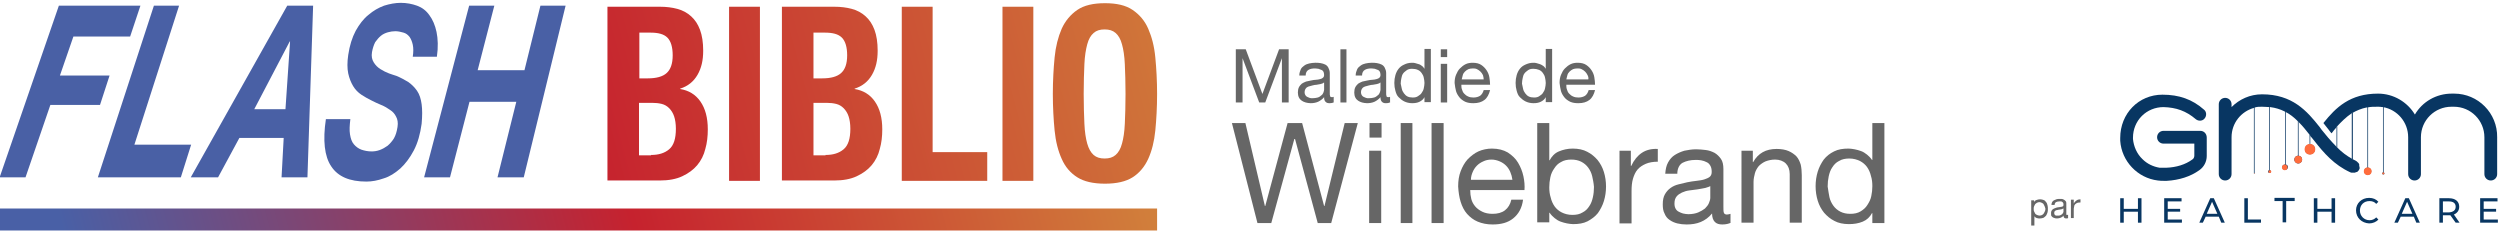 <?xml version="1.0" encoding="utf-8"?>
<!-- Generator: Adobe Illustrator 27.6.1, SVG Export Plug-In . SVG Version: 6.00 Build 0)  -->
<svg version="1.1" id="Calque_1" xmlns="http://www.w3.org/2000/svg" xmlns:xlink="http://www.w3.org/1999/xlink" x="0px" y="0px"
	 viewBox="0 0 705 66" style="enable-background:new 0 0 705 66;" xml:space="preserve">
<style type="text/css">
	.st0{fill:#4960A5;}
	.st1{fill:url(#SVGID_1_);}
	.st2{fill:url(#SVGID_00000112604653736291690460000013699450728581107125_);}
	.st3{fill:url(#SVGID_00000029016716356553643170000002484206801920700545_);}
	.st4{fill:url(#SVGID_00000055683541714000704520000002703223876368375447_);}
	.st5{fill:url(#SVGID_00000095303031434902467440000009671081122372320651_);}
	.st6{fill:url(#SVGID_00000123431258473524939330000004039028130264881302_);}
	.st7{fill:url(#SVGID_00000047025495611533330250000006150476299534608557_);}
	.st8{fill:#083662;}
	.st9{fill:none;}
	.st10{fill:#FF6C3C;}
	.st11{enable-background:new    ;}
	.st12{fill:#666666;}
</style>
<g>
	<path class="st0" d="M39.6,1.6l-2.9,8.7h-16l-3.8,11h14l-2.7,8.3h-14L7.2,50h-7.3L16.6,1.6H39.6z"/>
	<path class="st0" d="M50.5,1.6L37.9,40.8h16L51,50H27.6L43.4,1.6L50.5,1.6L50.5,1.6z"/>
	<path class="st0" d="M88.3,1.6L86.7,50h-7.3L80,38.9H67.5l-6,11.1h-7.7L81,1.6H88.3z M80.5,30.8l1.3-19.1h-0.1l-10,19.1H80.5z"/>
	<path class="st0" d="M98.7,37.9c0.2,1.2,0.5,2.1,1.1,2.8s1.3,1.2,2.1,1.5c0.9,0.3,1.8,0.5,2.9,0.5c0.7,0,1.5-0.1,2.3-0.4
		s1.5-0.7,2.2-1.2c0.7-0.6,1.3-1.3,1.8-2.1c0.5-0.9,0.8-1.9,1-3.2c0.2-1.2,0-2.2-0.4-2.9c-0.4-0.8-0.9-1.4-1.7-1.9
		c-0.7-0.5-1.5-1-2.5-1.4c-0.9-0.4-1.9-0.8-2.8-1.3c-1-0.5-1.9-1-2.8-1.6s-1.7-1.4-2.3-2.4c-0.6-1-1.1-2.2-1.4-3.6s-0.3-3.2,0-5.2
		c0.4-2.7,1.1-4.9,2.1-6.8c1-1.8,2.2-3.4,3.6-4.5c1.4-1.2,2.8-2,4.4-2.6c1.6-0.5,3.2-0.8,4.7-0.8c1.7,0,3.2,0.3,4.6,0.8
		s2.6,1.4,3.5,2.7c0.9,1.2,1.6,2.8,2,4.7s0.5,4.3,0.1,7h-6.8c0.2-1.3,0.2-2.5,0-3.4s-0.5-1.6-0.9-2.2c-0.5-0.6-1-1-1.7-1.2
		s-1.5-0.4-2.3-0.4c-0.7,0-1.4,0.1-2.1,0.3s-1.4,0.5-2,1s-1.1,1.1-1.6,1.8c-0.4,0.8-0.7,1.7-0.9,2.8c-0.2,1.2,0,2.1,0.5,2.9
		s1.1,1.4,1.9,1.9s1.6,0.9,2.4,1.2c0.8,0.3,1.5,0.5,2.1,0.7c1.2,0.5,2.3,1.1,3.3,1.7c1,0.7,1.8,1.5,2.5,2.5s1.1,2.3,1.3,3.8
		c0.2,1.5,0.2,3.3,0,5.5c-0.4,2.9-1.1,5.4-2.2,7.5s-2.4,3.8-3.8,5.1c-1.5,1.3-3,2.3-4.7,2.8c-1.7,0.6-3.3,0.9-4.9,0.9
		c-4.7,0-8-1.4-9.9-4.3c-1.9-2.8-2.4-7.3-1.5-13.3h6.9C98.6,35.3,98.5,36.7,98.7,37.9z"/>
	<path class="st0" d="M139.4,1.6l-4.7,18.2h13.2l4.5-18.2h7.1L147.7,50h-7.4l5.3-21.3h-13.2L126.9,50h-7.3l12.7-48.4H139.4z"/>
</g>
<g>
	
		<linearGradient id="SVGID_1_" gradientUnits="userSpaceOnUse" x1="163.747" y1="462.734" x2="338.784" y2="415.371" gradientTransform="matrix(1 0 0 1 0 -432)">
		<stop  offset="2.617861e-04" style="stop-color:#C6222E"/>
		<stop  offset="1" style="stop-color:#D1803B"/>
	</linearGradient>
	<path class="st1" d="M186.1,1.9c1.8,0,3.4,0.2,4.9,0.6s2.8,1.1,3.9,2.1c1.1,1,1.9,2.2,2.5,3.8c0.6,1.6,0.9,3.6,0.9,5.9
		c0,2.7-0.5,4.9-1.6,6.8s-2.7,3.2-4.9,3.9v0.1c2.4,0.4,4.3,1.5,5.7,3.5s2.1,4.6,2.1,7.9c0,1.9-0.2,3.8-0.7,5.5
		c-0.4,1.7-1.2,3.3-2.3,4.6c-1.1,1.3-2.5,2.3-4.2,3.1s-3.8,1.2-6.4,1.2h-14.7v-49H186.1z M182.7,22.1c2.4,0,4.2-0.5,5.3-1.5
		s1.7-2.6,1.7-5c0-2.3-0.5-4-1.5-5s-2.6-1.4-4.8-1.4h-3.1v12.9H182.7z M183.6,43.7c2.1,0,3.8-0.5,5.1-1.6s1.9-3,1.9-5.8
		c0-1.4-0.2-2.6-0.5-3.5s-0.8-1.7-1.4-2.3c-0.6-0.6-1.3-1-2.1-1.2s-1.7-0.3-2.7-0.3h-3.7v14.8h3.4V43.7z"/>
	
		<linearGradient id="SVGID_00000163777464297325054210000016595321244999140493_" gradientUnits="userSpaceOnUse" x1="165.807" y1="470.345" x2="340.844" y2="422.983" gradientTransform="matrix(1 0 0 1 0 -432)">
		<stop  offset="2.617861e-04" style="stop-color:#C6222E"/>
		<stop  offset="1" style="stop-color:#D1803B"/>
	</linearGradient>
	<path style="fill:url(#SVGID_00000163777464297325054210000016595321244999140493_);" d="M205.6,1.9h8.7V51h-8.7V1.9z"/>
	
		<linearGradient id="SVGID_00000106149277242741554300000007472416683496220579_" gradientUnits="userSpaceOnUse" x1="167.104" y1="475.139" x2="342.141" y2="427.776" gradientTransform="matrix(1 0 0 1 0 -432)">
		<stop  offset="2.617861e-04" style="stop-color:#C6222E"/>
		<stop  offset="1" style="stop-color:#D1803B"/>
	</linearGradient>
	<path style="fill:url(#SVGID_00000106149277242741554300000007472416683496220579_);" d="M235.3,1.9c1.8,0,3.4,0.2,4.9,0.6
		s2.8,1.1,3.9,2.1c1.1,1,1.9,2.2,2.5,3.8c0.6,1.6,0.9,3.6,0.9,5.9c0,2.7-0.5,4.9-1.6,6.8s-2.7,3.2-4.9,3.9v0.1
		c2.4,0.4,4.3,1.5,5.7,3.5s2.1,4.6,2.1,7.9c0,1.9-0.2,3.8-0.7,5.5c-0.4,1.7-1.2,3.3-2.3,4.6c-1.1,1.3-2.5,2.3-4.2,3.1
		s-3.8,1.2-6.4,1.2h-14.7v-49H235.3z M231.9,22.1c2.4,0,4.2-0.5,5.3-1.5s1.7-2.6,1.7-5c0-2.3-0.5-4-1.5-5s-2.6-1.4-4.8-1.4h-3.2
		v12.9H231.9z M232.8,43.7c2.1,0,3.8-0.5,5.1-1.6s1.9-3,1.9-5.8c0-1.4-0.2-2.6-0.5-3.5s-0.8-1.7-1.4-2.3c-0.6-0.6-1.3-1-2.1-1.2
		s-1.7-0.3-2.7-0.3h-3.7v14.8h3.4V43.7z"/>
	
		<linearGradient id="SVGID_00000159453208503382225840000008024448369783074444_" gradientUnits="userSpaceOnUse" x1="169.655" y1="484.565" x2="344.691" y2="437.202" gradientTransform="matrix(1 0 0 1 0 -432)">
		<stop  offset="2.617861e-04" style="stop-color:#C6222E"/>
		<stop  offset="1" style="stop-color:#D1803B"/>
	</linearGradient>
	<path style="fill:url(#SVGID_00000159453208503382225840000008024448369783074444_);" d="M254.3,1.9h8.7v41h15.4V51h-24.1
		L254.3,1.9L254.3,1.9z"/>
	
		<linearGradient id="SVGID_00000034774637513492950190000017075846126456961195_" gradientUnits="userSpaceOnUse" x1="171.067" y1="489.784" x2="346.104" y2="442.421" gradientTransform="matrix(1 0 0 1 0 -432)">
		<stop  offset="2.617861e-04" style="stop-color:#C6222E"/>
		<stop  offset="1" style="stop-color:#D1803B"/>
	</linearGradient>
	<path style="fill:url(#SVGID_00000034774637513492950190000017075846126456961195_);" d="M282.7,1.9h8.7V51h-8.7V1.9z"/>
	
		<linearGradient id="SVGID_00000142150035133287398220000013801336426326934417_" gradientUnits="userSpaceOnUse" x1="172.719" y1="495.889" x2="347.755" y2="448.526" gradientTransform="matrix(1 0 0 1 0 -432)">
		<stop  offset="2.617861e-04" style="stop-color:#C6222E"/>
		<stop  offset="1" style="stop-color:#D1803B"/>
	</linearGradient>
	<path style="fill:url(#SVGID_00000142150035133287398220000013801336426326934417_);" d="M297.4,16.2c0.3-3.1,1-5.8,2-8.1
		c1-2.2,2.5-4,4.4-5.3s4.5-1.9,7.8-1.9s5.9,0.6,7.8,1.9s3.4,3,4.4,5.3s1.7,4.9,2,8.1c0.3,3.1,0.5,6.6,0.5,10.3
		c0,3.8-0.2,7.2-0.5,10.3s-1,5.8-2,8s-2.5,4-4.4,5.2s-4.5,1.8-7.8,1.8s-5.9-0.6-7.8-1.8c-1.9-1.2-3.4-2.9-4.4-5.2
		c-1-2.2-1.7-4.9-2-8s-0.5-6.6-0.5-10.3S297.1,19.3,297.4,16.2z M305.8,34.9c0.1,2.3,0.4,4.2,0.8,5.6s1,2.5,1.8,3.2s1.8,1,3.1,1
		s2.3-0.3,3.1-1c0.8-0.7,1.4-1.7,1.8-3.2c0.4-1.4,0.7-3.3,0.8-5.6c0.1-2.3,0.2-5.1,0.2-8.4s-0.1-6.1-0.2-8.4s-0.4-4.2-0.8-5.6
		c-0.4-1.5-1-2.5-1.8-3.2s-1.8-1-3.1-1s-2.3,0.3-3.1,1c-0.8,0.7-1.4,1.7-1.8,3.2s-0.7,3.3-0.8,5.6c-0.1,2.3-0.2,5.1-0.2,8.4
		C305.6,29.8,305.7,32.6,305.8,34.9z"/>
</g>
<linearGradient id="SVGID_00000139990596894232061250000001408339217554611348_" gradientUnits="userSpaceOnUse" x1="10.252" y1="535.21" x2="315.948" y2="452.492" gradientTransform="matrix(1 0 0 1 0 -432)">
	<stop  offset="5.364830e-02" style="stop-color:#4960A6"/>
	<stop  offset="0.547" style="stop-color:#C6222E"/>
	<stop  offset="1" style="stop-color:#D1803B"/>
</linearGradient>
<rect x="-0.1" y="58.8" style="fill:url(#SVGID_00000139990596894232061250000001408339217554611348_);" width="326.4" height="6.2"/>
<g>
	<g>
		<g>
			<g>
				<g>
					<g>
						<path class="st8" d="M603.9,55.9v6.9h-1v-3.1h-4v3.1h-1v-6.9h1v3h4v-3H603.9z"/>
					</g>
					<g>
						<path class="st8" d="M615.3,61.9v0.9h-5v-6.9h4.9v0.9h-3.9v2.1h3.5v0.8h-3.5v2.2H615.3z"/>
					</g>
					<g>
						<path class="st8" d="M625.7,61.1H622l-0.8,1.7h-1l3.1-6.9h1l3.1,6.9h-1L625.7,61.1z M625.3,60.3l-1.5-3.4l-1.5,3.4H625.3z"/>
					</g>
					<g>
						<path class="st8" d="M632.9,55.9h1v6h3.7v0.9h-4.7V55.9z"/>
					</g>
					<g>
						<path class="st8" d="M643.8,56.7h-2.4v-0.9h5.7v0.9h-2.4v6h-1v-6H643.8z"/>
					</g>
					<g>
						<path class="st8" d="M658.5,55.9v6.9h-1v-3.1h-4v3.1h-1v-6.9h1v3h4v-3H658.5z"/>
					</g>
					<g>
						<path class="st8" d="M664.4,59.3c0-2,1.6-3.5,3.7-3.5c1.1,0,2,0.4,2.6,1.1l-0.6,0.6c-0.5-0.6-1.2-0.8-1.9-0.8
							c-1.6,0-2.7,1.1-2.7,2.7c0,1.5,1.2,2.7,2.7,2.7c0.8,0,1.4-0.3,1.9-0.8l0.6,0.6c-0.6,0.7-1.6,1.1-2.6,1.1
							C666,62.9,664.4,61.4,664.4,59.3z"/>
					</g>
					<g>
						<path class="st8" d="M680.7,61.1H677l-0.8,1.7h-1l3.1-6.9h1l3.1,6.9h-1L680.7,61.1z M680.3,60.3l-1.5-3.4l-1.5,3.4H680.3z"/>
					</g>
					<g>
						<path class="st8" d="M692.5,62.8l-1.5-2.1c-0.1,0-0.3,0-0.4,0h-1.7v2.1h-1v-6.9h2.7c1.8,0,2.9,0.9,2.9,2.4
							c0,1.1-0.6,1.8-1.5,2.2l1.6,2.3H692.5z M692.5,58.3c0-1-0.7-1.5-1.9-1.5h-1.7v3.1h1.7C691.8,59.8,692.5,59.3,692.5,58.3z"/>
					</g>
					<g>
						<path class="st8" d="M704.4,61.9v0.9h-5v-6.9h4.9v0.9h-3.9v2.1h3.5v0.8h-3.5v2.2H704.4z"/>
					</g>
				</g>
			</g>
		</g>
		<g>
			<g>
				<g>
					<g>
						<g>
							<path class="st8" d="M620.5,36.9h-10.4c-1,0-1.8,0.8-1.8,1.8s0.8,1.8,1.8,1.8h8.7v3.4c0,0.4-0.2,0.9-0.6,1.1
								c-1.9,1.4-4.5,2.2-7.3,2.3c-0.2,0-0.3,0-0.5,0c-0.1,0-0.2,0-0.3,0c-0.3,0-0.6,0-0.8,0c0,0,0,0-0.1,0s-0.1,0-0.2,0
								c-1.8-0.3-3.5-1.1-4.8-2.4c-1.6-1.5-2.5-3.6-2.7-5.7c0-0.1,0-0.3,0-0.4c0-2.3,0.9-4.5,2.5-6.1s3.8-2.5,6.1-2.5l0,0
								c3.6,0.1,6.4,1.1,9.1,3.4c0.7,0.6,1.9,0.6,2.5-0.2c0.6-0.7,0.6-1.9-0.2-2.5c-3.3-2.9-7-4.2-11.7-4.2
								c-6.7,0-11.9,5.3-11.9,12.2l0,0l0,0l0,0l0,0l0,0c0,0.1,0,0.2,0,0.3c0,0.1,0,0.2,0,0.3c0,0.1,0,0.1,0,0.2
								c0.4,5.8,4.9,10.5,10.6,11.2c0.6,0.1,1.2,0.1,1.9,0.1c0.2,0,0.4,0,0.6,0c3.5-0.2,6.7-1.2,9.2-3c1.3-0.9,2.1-2.4,2.1-4v-5.2
								C622.3,37.7,621.5,36.9,620.5,36.9z"/>
						</g>
					</g>
					<g>
						<g>
							<path class="st8" d="M651.3,40.7c-0.7,0.1-1.3,0.7-1.3,1.4c0,0.8,0.6,1.4,1.4,1.4s1.4-0.6,1.4-1.4s-0.6-1.4-1.3-1.4v-2.5
								l-0.2-0.3L651.3,40.7L651.3,40.7z"/>
						</g>
						<g>
							<path class="st9" d="M651.3,37.9c-1-1.3-2-2.5-3.1-3.6L651.3,37.9z"/>
						</g>
						<g>
							<path class="st8" d="M666.7,48.3c0,0.6,0.5,1,1,1c0.6,0,1-0.5,1-1s-0.4-1-0.9-1V30.2h-0.2v17.1
								C667.1,47.3,666.7,47.8,666.7,48.3z"/>
						</g>
						<g>
							<path class="st8" d="M648,43.9c-0.6,0.1-1,0.5-1,1.1s0.5,1.1,1.1,1.1s1.1-0.5,1.1-1.1s-0.4-1-1-1.1v-9.6l-0.2-0.2L648,43.9
								L648,43.9z"/>
						</g>
						<g>
							<path class="st8" d="M639.9,48c-0.2,0-0.3,0.2-0.3,0.4c0,0.2,0.2,0.4,0.4,0.4s0.4-0.2,0.4-0.4c0-0.2-0.1-0.4-0.3-0.4V30.1
								h-0.2L639.9,48L639.9,48z"/>
						</g>
						<g>
							<path class="st8" d="M672,48.6c-0.1,0-0.2,0.2-0.2,0.3c0,0.2,0.1,0.3,0.3,0.3s0.3-0.1,0.3-0.3c0-0.1-0.1-0.2-0.2-0.3V30.1
								H672L672,48.6L672,48.6z"/>
						</g>
						<g>
							<path class="st8" d="M635.6,48.9L635.6,48.9c0,0.1,0.2,0.1,0.2,0l0,0l0,0V30.2l-0.2,0.1V48.9L635.6,48.9z"/>
						</g>
						<g>
							<polygon class="st8" points="659.1,35.6 658.9,35.9 658.9,41.4 659.1,41.7 							"/>
						</g>
						<g>
							<polygon class="st8" points="663.5,31.8 663.2,31.9 663.2,44.8 663.5,44.9 							"/>
						</g>
						<path class="st8" d="M665.3,46.8c0-0.1,0-0.1,0-0.2s0-0.1,0-0.2s0-0.1-0.1-0.2c0-0.1,0-0.1-0.1-0.2c0,0,0-0.1-0.1-0.1
							l-0.1-0.1l-0.1-0.1l-0.1-0.1l-0.1-0.1c-0.1,0-0.1-0.1-0.2-0.1c0,0-0.1,0-0.1-0.1c-0.3-0.1-0.6-0.3-0.8-0.4l-0.2-0.1
							c-1.6-0.9-2.9-1.9-4.1-3.1l-0.2-0.2c-0.8-0.8-1.6-1.7-2.4-2.6c-0.4-0.5-0.9-1.1-1.4-1.7c-0.4-0.4-0.7-0.9-1-1.3
							c-3.7-4.7-7.8-9.3-16.3-9.3c-3.4,0-6.4,1.4-8.6,3.6v-0.8c0-1-0.8-1.8-1.8-1.8s-1.8,0.8-1.8,1.8v9.3v10.4c0,1,0.8,1.8,1.8,1.8
							s1.8-0.8,1.8-1.8V38.7c0-4,2.7-7.3,6.4-8.3l0.2-0.1c0.6-0.2,1.3-0.2,2-0.2c0.8,0,1.5,0.1,2.1,0.1h0.2c1.5,0.2,2.8,0.6,4,1.2
							l0.2,0.1c1.4,0.7,2.5,1.6,3.6,2.7l0.2,0.2c1.1,1.1,2.1,2.3,3.1,3.6l0.2,0.3c0.1,0.2,0.2,0.3,0.4,0.5c0.3,0.3,0.5,0.7,0.8,1
							l0,0c2.6,3.3,5.5,6.7,10.1,8.8l0,0c0.1,0,0.2,0.1,0.3,0.1h0.1c0.1,0,0.2,0,0.3,0h0.1c0.1,0,0.2,0,0.3,0h0.1
							c0.1,0,0.2,0,0.2-0.1c0,0,0,0,0.1,0s0.2-0.1,0.3-0.1c0,0,0,0,0.1,0s0.1-0.1,0.2-0.2c0,0,0,0,0.1-0.1s0.1-0.1,0.2-0.2l0,0
							c0-0.1,0.1-0.2,0.1-0.2l0,0c0-0.1,0-0.1,0.1-0.2c0-0.1,0-0.1,0-0.2v-0.1c0-0.1,0-0.1,0-0.2l0,0
							C665.3,46.9,665.3,46.8,665.3,46.8z"/>
						<path class="st8" d="M692.1,26.4c-0.1,0-0.5,0-0.7,0c-4.4,0-8.3,2.3-10.4,5.9c-2.1-3.5-6-5.9-10.4-5.9
							c-7.9,0-11.9,3.9-15.4,8.3c0.5,0.6,1,1.3,1.5,1.9c0.3,0.4,0.5,0.7,0.8,1c0.4-0.6,0.9-1.1,1.3-1.6l0.2-0.3
							c1.3-1.4,2.6-2.7,4.1-3.7l0.2-0.1c1.2-0.7,2.6-1.3,4.1-1.6h0.2c0.9-0.2,1.8-0.2,2.9-0.2c0.4,0,0.9,0,1.3,0.1h0.2
							c4,0.7,7.1,4.2,7.1,8.5v10.4c0,1,0.8,1.8,1.8,1.8s1.8-0.8,1.8-1.8V38.7c0-4.8,3.9-8.6,8.6-8.6c0.1,0,0.5,0,0.7,0
							c4.8,0,8.6,3.9,8.6,8.6v10.4c0,1,0.8,1.8,1.8,1.8s1.8-0.8,1.8-1.8V38.7C704.3,31.9,698.8,26.4,692.1,26.4z"/>
						<g>
							<path class="st8" d="M644.2,46.4c-0.4,0.1-0.6,0.4-0.6,0.7c0,0.4,0.3,0.8,0.8,0.8c0.4,0,0.8-0.3,0.8-0.8
								c0-0.4-0.3-0.7-0.6-0.7v-15l-0.2-0.1v15.1H644.2z"/>
						</g>
					</g>
				</g>
			</g>
			<g>
				<circle class="st10" cx="651.4" cy="42.1" r="1.5"/>
			</g>
			<g>
				<circle class="st10" cx="648.1" cy="45" r="1.1"/>
			</g>
			<g>
				<circle class="st10" cx="644.3" cy="47.2" r="0.8"/>
			</g>
			<g>
				<circle class="st10" cx="640.1" cy="48.4" r="0.4"/>
			</g>
			<g>
				<circle class="st10" cx="635.7" cy="48.9" r="0.1"/>
			</g>
			<g>
				<circle class="st10" cx="667.7" cy="48.3" r="1.1"/>
			</g>
			<g>
				<circle class="st10" cx="672.1" cy="48.9" r="0.3"/>
			</g>
		</g>
	</g>
</g>
<g class="st11">
	<path class="st12" d="M573.6,56.3V57h0c0.1-0.3,0.4-0.5,0.7-0.6c0.3-0.1,0.6-0.2,1-0.2c0.4,0,0.7,0.1,1,0.2
		c0.3,0.1,0.5,0.3,0.7,0.6c0.2,0.2,0.3,0.5,0.4,0.9c0.1,0.3,0.1,0.7,0.1,1c0,0.4,0,0.7-0.1,1c-0.1,0.3-0.2,0.6-0.4,0.9
		c-0.2,0.2-0.4,0.4-0.7,0.6c-0.3,0.1-0.6,0.2-1,0.2c-0.1,0-0.3,0-0.4,0c-0.2,0-0.3-0.1-0.5-0.1c-0.2-0.1-0.3-0.1-0.4-0.2
		s-0.3-0.2-0.3-0.4h0v2.7h-0.9v-7.1H573.6z M576.6,58.2c-0.1-0.2-0.2-0.4-0.3-0.6c-0.1-0.2-0.3-0.3-0.5-0.4
		c-0.2-0.1-0.4-0.2-0.7-0.2c-0.3,0-0.5,0.1-0.7,0.2s-0.4,0.3-0.5,0.4c-0.1,0.2-0.2,0.4-0.3,0.6s-0.1,0.5-0.1,0.7
		c0,0.3,0,0.5,0.1,0.7c0.1,0.2,0.2,0.4,0.3,0.6c0.1,0.2,0.3,0.3,0.5,0.4s0.5,0.2,0.8,0.2s0.5-0.1,0.7-0.2c0.2-0.1,0.4-0.3,0.5-0.5
		s0.2-0.4,0.3-0.6c0.1-0.2,0.1-0.5,0.1-0.7C576.7,58.6,576.7,58.4,576.6,58.2z"/>
	<path class="st12" d="M583.2,61.5c-0.1,0.1-0.3,0.1-0.6,0.1c-0.2,0-0.4-0.1-0.5-0.2s-0.2-0.3-0.2-0.6c-0.2,0.3-0.5,0.5-0.8,0.6
		c-0.3,0.1-0.6,0.2-1,0.2c-0.2,0-0.5,0-0.7-0.1c-0.2-0.1-0.4-0.1-0.5-0.2c-0.2-0.1-0.3-0.3-0.4-0.4s-0.1-0.4-0.1-0.7
		c0-0.3,0-0.5,0.1-0.7c0.1-0.2,0.2-0.3,0.4-0.5c0.2-0.1,0.3-0.2,0.6-0.3c0.2-0.1,0.4-0.1,0.6-0.2c0.2,0,0.5-0.1,0.7-0.1
		c0.2,0,0.4-0.1,0.6-0.1s0.3-0.1,0.4-0.2c0.1-0.1,0.1-0.2,0.1-0.4c0-0.2,0-0.3-0.1-0.5s-0.2-0.2-0.3-0.3c-0.1-0.1-0.2-0.1-0.4-0.1
		c-0.1,0-0.3,0-0.4,0c-0.4,0-0.7,0.1-0.9,0.2s-0.4,0.4-0.4,0.8h-0.9c0-0.3,0.1-0.6,0.2-0.8s0.3-0.4,0.5-0.5s0.4-0.2,0.7-0.3
		c0.3-0.1,0.5-0.1,0.8-0.1c0.2,0,0.5,0,0.7,0c0.2,0,0.4,0.1,0.6,0.2c0.2,0.1,0.3,0.2,0.5,0.4s0.2,0.4,0.2,0.7v2.7c0,0.2,0,0.3,0,0.4
		c0,0.1,0.1,0.1,0.2,0.1c0.1,0,0.2,0,0.3,0V61.5z M581.8,58.8c-0.1,0.1-0.2,0.1-0.4,0.2c-0.2,0-0.4,0.1-0.5,0.1s-0.4,0-0.6,0.1
		c-0.2,0-0.4,0.1-0.5,0.1c-0.2,0.1-0.3,0.2-0.4,0.3c-0.1,0.1-0.1,0.3-0.1,0.5c0,0.1,0,0.3,0.1,0.4s0.1,0.2,0.2,0.2
		c0.1,0.1,0.2,0.1,0.3,0.1s0.2,0,0.4,0c0.3,0,0.5,0,0.7-0.1c0.2-0.1,0.4-0.2,0.5-0.3s0.2-0.2,0.3-0.4s0.1-0.3,0.1-0.4V58.8z"/>
	<path class="st12" d="M584.8,56.3v1.1h0c0.2-0.4,0.5-0.7,0.8-0.9c0.3-0.2,0.7-0.3,1.1-0.3v0.9c-0.3,0-0.6,0-0.9,0.1
		c-0.2,0.1-0.4,0.2-0.6,0.4s-0.3,0.4-0.3,0.7c-0.1,0.3-0.1,0.6-0.1,0.9v2.3H584v-5.2H584.8z"/>
</g>
<g class="st11">
	<path class="st12" d="M351.3,13.9l4.7,12.6l4.7-12.6h2.7v15h-1.9V16.4h0l-4.7,12.5h-1.7l-4.7-12.5h0v12.5h-1.9v-15H351.3z"/>
	<path class="st12" d="M376.2,28.8c-0.3,0.2-0.7,0.3-1.3,0.3c-0.5,0-0.8-0.1-1.1-0.4c-0.3-0.3-0.4-0.7-0.4-1.3
		c-0.5,0.6-1.1,1-1.7,1.3c-0.7,0.3-1.4,0.4-2.1,0.4c-0.5,0-1-0.1-1.4-0.2c-0.4-0.1-0.8-0.3-1.1-0.5s-0.6-0.5-0.8-0.9
		c-0.2-0.4-0.3-0.9-0.3-1.4c0-0.6,0.1-1.1,0.3-1.5c0.2-0.4,0.5-0.7,0.8-1c0.3-0.2,0.7-0.4,1.2-0.6c0.4-0.1,0.9-0.2,1.4-0.3
		c0.5-0.1,1-0.2,1.4-0.2c0.4,0,0.8-0.1,1.2-0.2s0.6-0.2,0.8-0.4c0.2-0.2,0.3-0.4,0.3-0.8c0-0.4-0.1-0.7-0.2-0.9s-0.3-0.4-0.6-0.5
		c-0.2-0.1-0.5-0.2-0.8-0.3c-0.3,0-0.6-0.1-0.9-0.1c-0.8,0-1.4,0.1-1.9,0.4c-0.5,0.3-0.8,0.8-0.8,1.6h-1.8c0-0.7,0.2-1.2,0.4-1.7
		s0.6-0.8,1-1.1c0.4-0.3,0.9-0.5,1.4-0.6s1.1-0.2,1.7-0.2c0.5,0,1,0,1.5,0.1c0.5,0.1,0.9,0.2,1.3,0.4c0.4,0.2,0.7,0.5,0.9,0.9
		c0.2,0.4,0.4,0.9,0.4,1.5v5.6c0,0.4,0,0.7,0.1,0.9c0,0.2,0.2,0.3,0.5,0.3c0.2,0,0.3,0,0.5-0.1V28.8z M373.3,23.3
		c-0.2,0.2-0.5,0.3-0.9,0.4s-0.7,0.1-1.1,0.2c-0.4,0-0.8,0.1-1.2,0.2c-0.4,0.1-0.8,0.2-1.1,0.3c-0.3,0.1-0.6,0.3-0.8,0.6
		s-0.3,0.6-0.3,1.1c0,0.3,0.1,0.5,0.2,0.7s0.3,0.4,0.5,0.5c0.2,0.1,0.4,0.2,0.7,0.3c0.3,0.1,0.5,0.1,0.8,0.1c0.6,0,1.1-0.1,1.5-0.2
		s0.8-0.4,1-0.6c0.3-0.2,0.5-0.5,0.6-0.8s0.2-0.6,0.2-0.8V23.3z"/>
	<path class="st12" d="M379.7,13.9v15H378v-15H379.7z"/>
	<path class="st12" d="M392.1,28.8c-0.3,0.2-0.7,0.3-1.3,0.3c-0.5,0-0.8-0.1-1.1-0.4c-0.3-0.3-0.4-0.7-0.4-1.3
		c-0.5,0.6-1.1,1-1.7,1.3c-0.7,0.3-1.4,0.4-2.1,0.4c-0.5,0-1-0.1-1.4-0.2c-0.4-0.1-0.8-0.3-1.1-0.5s-0.6-0.5-0.8-0.9
		c-0.2-0.4-0.3-0.9-0.3-1.4c0-0.6,0.1-1.1,0.3-1.5c0.2-0.4,0.5-0.7,0.8-1c0.3-0.2,0.7-0.4,1.2-0.6c0.4-0.1,0.9-0.2,1.4-0.3
		c0.5-0.1,1-0.2,1.4-0.2c0.4,0,0.8-0.1,1.2-0.2s0.6-0.2,0.8-0.4c0.2-0.2,0.3-0.4,0.3-0.8c0-0.4-0.1-0.7-0.2-0.9s-0.3-0.4-0.6-0.5
		c-0.2-0.1-0.5-0.2-0.8-0.3c-0.3,0-0.6-0.1-0.9-0.1c-0.8,0-1.4,0.1-1.9,0.4c-0.5,0.3-0.8,0.8-0.8,1.6h-1.8c0-0.7,0.2-1.2,0.4-1.7
		s0.6-0.8,1-1.1c0.4-0.3,0.9-0.5,1.4-0.6s1.1-0.2,1.7-0.2c0.5,0,1,0,1.5,0.1c0.5,0.1,0.9,0.2,1.3,0.4c0.4,0.2,0.7,0.5,0.9,0.9
		c0.2,0.4,0.4,0.9,0.4,1.5v5.6c0,0.4,0,0.7,0.1,0.9c0,0.2,0.2,0.3,0.5,0.3c0.2,0,0.3,0,0.5-0.1V28.8z M389.2,23.3
		c-0.2,0.2-0.5,0.3-0.9,0.4s-0.7,0.1-1.1,0.2c-0.4,0-0.8,0.1-1.2,0.2c-0.4,0.1-0.8,0.2-1.1,0.3c-0.3,0.1-0.6,0.3-0.8,0.6
		s-0.3,0.6-0.3,1.1c0,0.3,0.1,0.5,0.2,0.7s0.3,0.4,0.5,0.5c0.2,0.1,0.4,0.2,0.7,0.3c0.3,0.1,0.5,0.1,0.8,0.1c0.6,0,1.1-0.1,1.5-0.2
		s0.8-0.4,1-0.6c0.3-0.2,0.5-0.5,0.6-0.8s0.2-0.6,0.2-0.8V23.3z"/>
	<path class="st12" d="M401.7,28.9v-1.5h0c-0.3,0.6-0.8,1-1.4,1.3s-1.3,0.4-2.1,0.4c-0.8,0-1.6-0.2-2.2-0.5
		c-0.6-0.3-1.1-0.7-1.6-1.2s-0.7-1.1-0.9-1.8c-0.2-0.7-0.3-1.4-0.3-2.2c0-0.8,0.1-1.5,0.3-2.2c0.2-0.7,0.5-1.3,0.9-1.8
		s0.9-0.9,1.6-1.2c0.6-0.3,1.3-0.5,2.2-0.5c0.3,0,0.6,0,0.9,0.1c0.3,0.1,0.6,0.2,1,0.3s0.6,0.3,0.9,0.5c0.3,0.2,0.5,0.5,0.7,0.8h0
		v-5.6h1.8v15H401.7z M395.3,25c0.1,0.5,0.3,0.9,0.6,1.3c0.3,0.4,0.6,0.7,1,0.9c0.4,0.2,0.9,0.3,1.5,0.3c0.6,0,1.1-0.1,1.5-0.4
		s0.8-0.5,1-0.9c0.3-0.4,0.5-0.8,0.6-1.3s0.2-1,0.2-1.5c0-0.5-0.1-1-0.2-1.5c-0.1-0.5-0.3-0.9-0.6-1.3c-0.3-0.4-0.6-0.7-1.1-0.9
		c-0.4-0.2-1-0.3-1.6-0.3c-0.6,0-1.1,0.1-1.5,0.4s-0.8,0.6-1,0.9c-0.3,0.4-0.4,0.8-0.5,1.3c-0.1,0.5-0.2,1-0.2,1.6
		C395.1,24,395.2,24.5,395.3,25z"/>
	<path class="st12" d="M406.3,16.1v-2.2h1.8v2.2H406.3z M408.1,18v10.9h-1.8V18H408.1z"/>
	<path class="st12" d="M418.6,28.2c-0.8,0.6-1.8,0.9-3.1,0.9c-0.9,0-1.6-0.1-2.3-0.4c-0.6-0.3-1.2-0.7-1.6-1.2
		c-0.4-0.5-0.8-1.1-1-1.8c-0.2-0.7-0.3-1.5-0.4-2.3c0-0.8,0.1-1.6,0.4-2.3c0.3-0.7,0.6-1.3,1.1-1.8s1-0.9,1.6-1.2
		c0.6-0.3,1.3-0.4,2-0.4c1,0,1.8,0.2,2.4,0.6c0.6,0.4,1.1,0.9,1.5,1.5c0.4,0.6,0.7,1.3,0.8,2c0.1,0.7,0.2,1.4,0.2,2.1h-8.1
		c0,0.5,0,0.9,0.2,1.4c0.1,0.4,0.3,0.8,0.6,1.1s0.6,0.6,1.1,0.8c0.4,0.2,0.9,0.3,1.5,0.3c0.8,0,1.4-0.2,1.9-0.5
		c0.5-0.4,0.8-0.9,1-1.6h1.8C419.9,26.6,419.4,27.6,418.6,28.2z M418.2,21.2c-0.2-0.4-0.4-0.7-0.7-1c-0.3-0.3-0.6-0.5-1-0.7
		c-0.4-0.2-0.8-0.2-1.2-0.2c-0.5,0-0.9,0.1-1.2,0.2c-0.4,0.2-0.7,0.4-1,0.7c-0.3,0.3-0.5,0.6-0.6,1s-0.2,0.8-0.3,1.2h6.2
		C418.4,22,418.3,21.6,418.2,21.2z"/>
	<path class="st12" d="M435.9,28.9v-1.5h0c-0.3,0.6-0.8,1-1.4,1.3s-1.3,0.4-2.1,0.4c-0.8,0-1.6-0.2-2.2-0.5
		c-0.6-0.3-1.1-0.7-1.6-1.2s-0.7-1.1-0.9-1.8c-0.2-0.7-0.3-1.4-0.3-2.2c0-0.8,0.1-1.5,0.3-2.2c0.2-0.7,0.5-1.3,0.9-1.8
		s0.9-0.9,1.6-1.2s1.3-0.5,2.2-0.5c0.3,0,0.6,0,0.9,0.1c0.3,0.1,0.6,0.2,1,0.3c0.3,0.1,0.6,0.3,0.9,0.5c0.3,0.2,0.5,0.5,0.7,0.8h0
		v-5.6h1.8v15H435.9z M429.5,25c0.1,0.5,0.3,0.9,0.6,1.3c0.3,0.4,0.6,0.7,1,0.9c0.4,0.2,0.9,0.3,1.5,0.3c0.6,0,1.1-0.1,1.5-0.4
		s0.8-0.5,1-0.9c0.3-0.4,0.5-0.8,0.6-1.3c0.1-0.5,0.2-1,0.2-1.5c0-0.5-0.1-1-0.2-1.5c-0.1-0.5-0.3-0.9-0.6-1.3
		c-0.3-0.4-0.6-0.7-1.1-0.9s-1-0.3-1.6-0.3c-0.6,0-1.1,0.1-1.5,0.4s-0.8,0.6-1,0.9c-0.3,0.4-0.4,0.8-0.5,1.3s-0.2,1-0.2,1.6
		C429.3,24,429.4,24.5,429.5,25z"/>
	<path class="st12" d="M448.2,28.2c-0.8,0.6-1.8,0.9-3.1,0.9c-0.9,0-1.6-0.1-2.3-0.4c-0.6-0.3-1.2-0.7-1.6-1.2
		c-0.4-0.5-0.8-1.1-1-1.8c-0.2-0.7-0.3-1.5-0.4-2.3c0-0.8,0.1-1.6,0.4-2.3c0.3-0.7,0.6-1.3,1.1-1.8s1-0.9,1.6-1.2
		c0.6-0.3,1.3-0.4,2-0.4c1,0,1.8,0.2,2.4,0.6c0.6,0.4,1.1,0.9,1.5,1.5c0.4,0.6,0.7,1.3,0.8,2c0.1,0.7,0.2,1.4,0.2,2.1h-8.1
		c0,0.5,0,0.9,0.2,1.4c0.1,0.4,0.3,0.8,0.6,1.1s0.6,0.6,1.1,0.8c0.4,0.2,0.9,0.3,1.5,0.3c0.8,0,1.4-0.2,1.9-0.5
		c0.5-0.4,0.8-0.9,1-1.6h1.8C449.5,26.6,449,27.6,448.2,28.2z M447.7,21.2c-0.2-0.4-0.4-0.7-0.7-1c-0.3-0.3-0.6-0.5-1-0.7
		c-0.4-0.2-0.8-0.2-1.2-0.2c-0.5,0-0.9,0.1-1.2,0.2c-0.4,0.2-0.7,0.4-1,0.7c-0.3,0.3-0.5,0.6-0.6,1s-0.2,0.8-0.3,1.2h6.2
		C448,22,447.9,21.6,447.7,21.2z"/>
</g>
<g class="st11">
	<path class="st12" d="M371.6,62.9l-6.4-23.7H365l-6.5,23.7h-3.9l-7.2-28.2h3.8l5.5,23.4h0.1l6.3-23.4h4.1l6.2,23.4h0.1l5.7-23.4
		h3.7l-7.5,28.2H371.6z"/>
	<path class="st12" d="M386.2,38.8v-4.1h3.4v4.1H386.2z M389.5,42.5v20.4h-3.4V42.5H389.5z"/>
	<path class="st12" d="M398.3,34.7v28.2H395V34.7H398.3z"/>
	<path class="st12" d="M407.1,34.7v28.2h-3.4V34.7H407.1z"/>
	<path class="st12" d="M426.7,61.6c-1.5,1.2-3.4,1.7-5.8,1.7c-1.6,0-3-0.3-4.2-0.8c-1.2-0.5-2.2-1.3-3-2.2c-0.8-0.9-1.4-2.1-1.8-3.4
		s-0.6-2.7-0.7-4.3c0-1.6,0.2-3,0.7-4.3c0.5-1.3,1.1-2.4,2-3.4c0.9-0.9,1.9-1.7,3-2.2s2.5-0.8,3.8-0.8c1.8,0,3.3,0.4,4.5,1.1
		c1.2,0.8,2.2,1.7,2.9,2.9c0.7,1.2,1.2,2.4,1.5,3.8c0.3,1.4,0.4,2.7,0.3,3.9h-15.3c0,0.9,0.1,1.7,0.3,2.5s0.6,1.5,1.1,2.1
		c0.5,0.6,1.2,1.1,2,1.5s1.8,0.6,2.9,0.6c1.4,0,2.6-0.3,3.5-1c0.9-0.7,1.5-1.7,1.8-3h3.3C429.2,58.7,428.2,60.4,426.7,61.6z
		 M425.9,48.5c-0.3-0.7-0.7-1.3-1.2-1.8c-0.5-0.5-1.1-0.9-1.8-1.2s-1.5-0.5-2.3-0.5c-0.9,0-1.7,0.2-2.3,0.5
		c-0.7,0.3-1.3,0.7-1.8,1.2s-0.9,1.1-1.2,1.8c-0.3,0.7-0.5,1.4-0.5,2.2h11.7C426.4,49.9,426.2,49.2,425.9,48.5z"/>
	<path class="st12" d="M436.9,34.7v10.5h0.1c0.6-1.1,1.4-2,2.6-2.5c1.2-0.5,2.5-0.8,3.9-0.8c1.6,0,3,0.3,4.1,0.9
		c1.2,0.6,2.1,1.4,2.9,2.3c0.8,1,1.4,2.1,1.8,3.4s0.6,2.7,0.6,4.1c0,1.4-0.2,2.8-0.6,4.1c-0.4,1.3-1,2.4-1.7,3.4
		c-0.8,1-1.8,1.7-2.9,2.3c-1.2,0.6-2.5,0.8-4.1,0.8c-0.5,0-1.1-0.1-1.7-0.2c-0.6-0.1-1.2-0.3-1.8-0.5c-0.6-0.2-1.2-0.6-1.7-1
		s-1-0.9-1.4-1.5h-0.1v2.7h-3.4V34.7H436.9z M449,49.7c-0.2-0.9-0.6-1.7-1.1-2.4c-0.5-0.7-1.2-1.3-2-1.7c-0.8-0.4-1.7-0.6-2.8-0.6
		c-1.1,0-2.1,0.2-2.9,0.7c-0.8,0.4-1.4,1-1.9,1.8c-0.5,0.7-0.9,1.5-1.1,2.5c-0.2,0.9-0.3,1.9-0.3,2.8c0,1,0.1,2,0.4,2.9
		c0.2,0.9,0.6,1.8,1.1,2.5c0.5,0.7,1.2,1.3,2,1.7c0.8,0.4,1.8,0.7,3,0.7c1.2,0,2.1-0.2,2.9-0.7c0.8-0.4,1.4-1,1.9-1.8
		c0.5-0.7,0.8-1.6,1-2.5c0.2-0.9,0.3-1.9,0.3-2.9C449.4,51.5,449.2,50.6,449,49.7z"/>
	<path class="st12" d="M459.9,42.5v4.3h0.1c0.8-1.7,1.8-2.9,3-3.7c1.2-0.8,2.7-1.2,4.5-1.1v3.6c-1.3,0-2.5,0.2-3.4,0.6
		c-0.9,0.4-1.7,0.9-2.3,1.6c-0.6,0.7-1,1.6-1.3,2.6c-0.3,1-0.4,2.2-0.4,3.5v9.1h-3.4V42.5H459.9z"/>
	<path class="st12" d="M488.1,62.8c-0.6,0.3-1.4,0.5-2.4,0.5c-0.9,0-1.6-0.2-2.1-0.7c-0.5-0.5-0.8-1.3-0.8-2.4
		c-0.9,1.1-2,1.9-3.2,2.4c-1.2,0.5-2.5,0.7-4,0.7c-0.9,0-1.8-0.1-2.6-0.3c-0.8-0.2-1.5-0.5-2.2-1c-0.6-0.4-1.1-1-1.4-1.8
		c-0.4-0.7-0.5-1.6-0.5-2.6c0-1.2,0.2-2.1,0.6-2.8s0.9-1.3,1.6-1.8s1.4-0.8,2.2-1c0.8-0.2,1.7-0.4,2.5-0.6c0.9-0.2,1.8-0.3,2.6-0.4
		c0.8-0.1,1.6-0.2,2.2-0.4c0.6-0.2,1.1-0.4,1.5-0.7c0.4-0.3,0.6-0.8,0.6-1.4c0-0.7-0.1-1.3-0.4-1.8s-0.6-0.8-1.1-1
		c-0.4-0.2-0.9-0.4-1.5-0.5c-0.5-0.1-1.1-0.1-1.6-0.1c-1.4,0-2.6,0.3-3.6,0.8c-0.9,0.5-1.5,1.6-1.5,3.1h-3.4
		c0.1-1.3,0.3-2.3,0.8-3.2s1.1-1.6,1.9-2.1c0.8-0.5,1.7-0.9,2.7-1.2c1-0.2,2.1-0.4,3.3-0.4c0.9,0,1.8,0.1,2.7,0.2
		c0.9,0.1,1.7,0.4,2.5,0.8c0.7,0.4,1.3,1,1.8,1.7s0.7,1.7,0.7,2.9v10.5c0,0.8,0,1.4,0.1,1.7c0.1,0.4,0.4,0.6,0.9,0.6
		c0.3,0,0.6-0.1,1-0.2V62.8z M482.6,52.3c-0.4,0.3-1,0.5-1.7,0.7c-0.7,0.1-1.4,0.3-2.2,0.4c-0.8,0.1-1.5,0.2-2.3,0.3
		c-0.8,0.1-1.4,0.3-2.1,0.6c-0.6,0.3-1.1,0.6-1.5,1.1c-0.4,0.5-0.6,1.1-0.6,2c0,0.6,0.1,1,0.3,1.4c0.2,0.4,0.5,0.7,0.9,0.9
		c0.4,0.2,0.8,0.4,1.2,0.5c0.5,0.1,1,0.2,1.5,0.2c1.1,0,2.1-0.2,2.8-0.5s1.4-0.7,1.9-1.1c0.5-0.5,0.9-1,1.1-1.5
		c0.2-0.5,0.4-1,0.4-1.5V52.3z"/>
	<path class="st12" d="M494.3,42.5v3.2h0.1c1.4-2.5,3.6-3.7,6.6-3.7c1.3,0,2.5,0.2,3.4,0.6c0.9,0.4,1.6,0.9,2.2,1.5
		c0.6,0.7,0.9,1.4,1.2,2.3c0.2,0.9,0.3,1.9,0.3,3v13.4h-3.4V49.1c0-1.3-0.4-2.3-1.1-3c-0.7-0.7-1.8-1.1-3-1.1c-1,0-1.9,0.2-2.7,0.5
		c-0.7,0.3-1.4,0.8-1.9,1.3c-0.5,0.6-0.9,1.3-1.1,2c-0.2,0.8-0.4,1.6-0.4,2.5v11.5h-3.4V42.5H494.3z"/>
	<path class="st12" d="M528,62.9v-2.8h-0.1c-0.6,1.1-1.4,1.9-2.6,2.4c-1.2,0.5-2.5,0.7-3.9,0.7c-1.6,0-3-0.3-4.1-0.9
		c-1.2-0.6-2.1-1.4-2.9-2.3c-0.8-1-1.4-2.1-1.8-3.4s-0.6-2.7-0.6-4.1s0.2-2.8,0.6-4.1c0.4-1.3,1-2.4,1.7-3.4c0.8-1,1.7-1.7,2.9-2.3
		c1.2-0.6,2.5-0.8,4.1-0.8c0.5,0,1.1,0.1,1.7,0.2c0.6,0.1,1.2,0.3,1.8,0.5s1.2,0.6,1.7,1c0.5,0.4,1,0.9,1.4,1.5h0.1V34.7h3.4v28.2
		H528z M515.9,55.6c0.2,0.9,0.6,1.7,1.1,2.4c0.5,0.7,1.2,1.3,2,1.7c0.8,0.4,1.7,0.6,2.8,0.6c1.1,0,2.1-0.2,2.9-0.7s1.4-1,1.9-1.8
		s0.9-1.5,1.1-2.5c0.2-0.9,0.3-1.9,0.3-2.8c0-1-0.1-2-0.4-2.9c-0.2-0.9-0.6-1.8-1.1-2.5c-0.5-0.7-1.2-1.3-2-1.7
		c-0.8-0.4-1.8-0.7-3-0.7c-1.1,0-2.1,0.2-2.9,0.7c-0.8,0.4-1.4,1-1.9,1.8c-0.5,0.7-0.8,1.6-1,2.5c-0.2,0.9-0.3,1.9-0.3,2.9
		C515.6,53.8,515.7,54.7,515.9,55.6z"/>
</g>
</svg>
